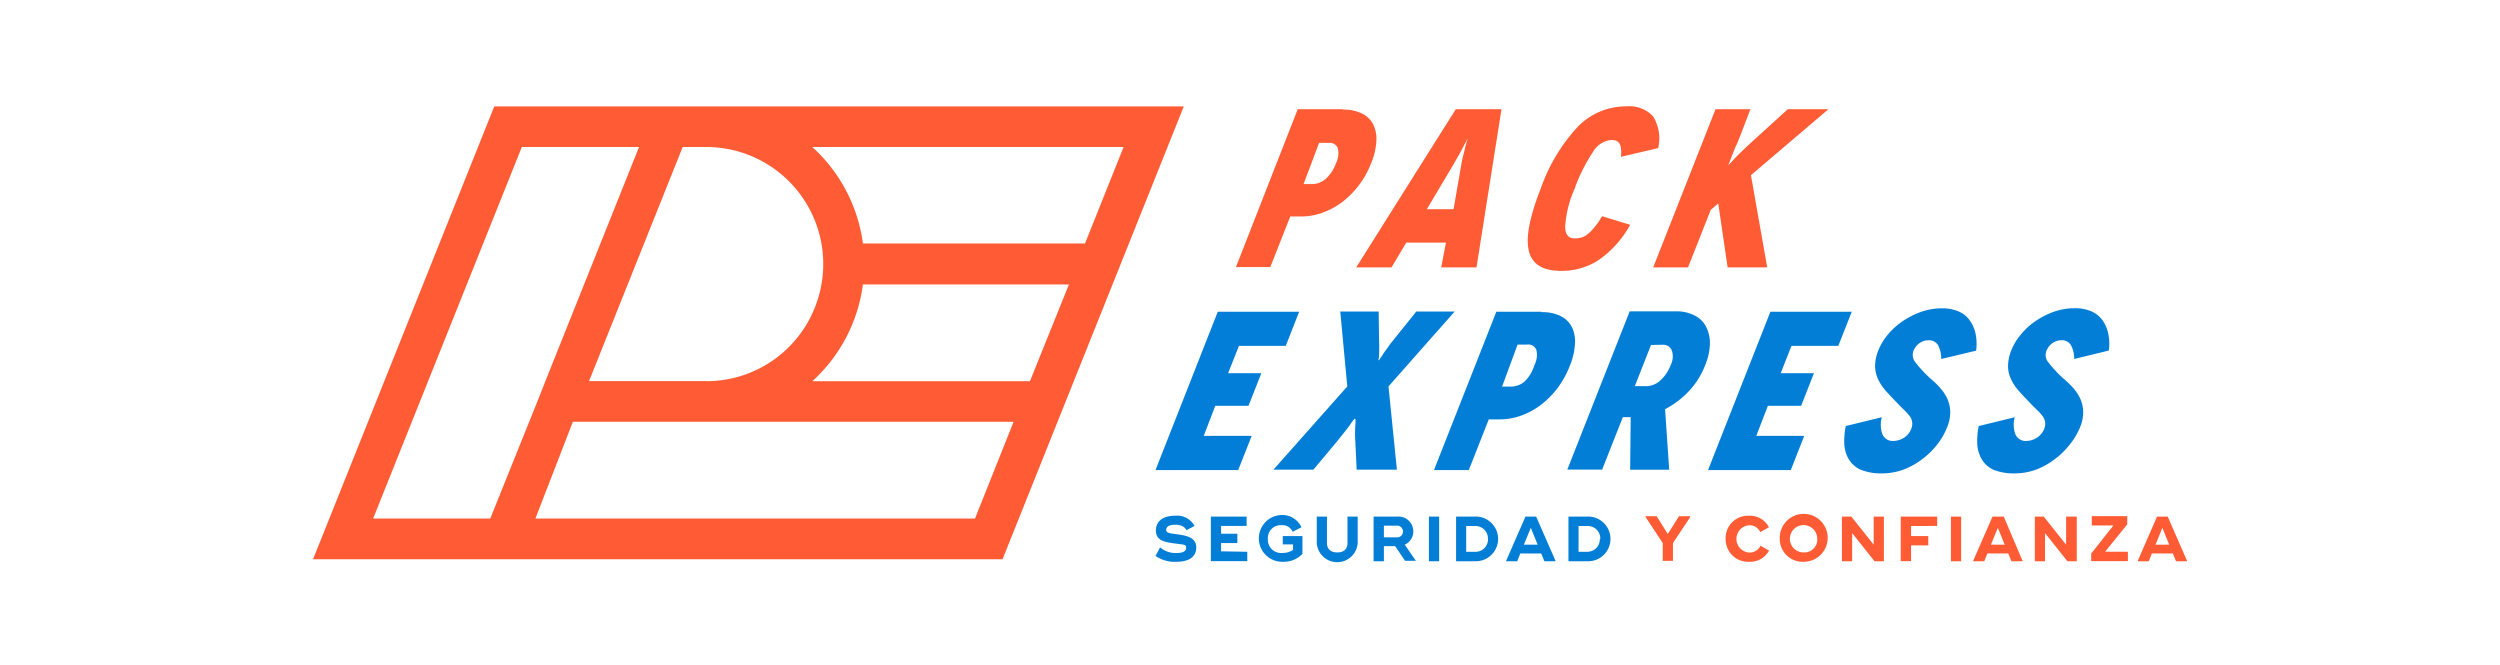 <svg xmlns="http://www.w3.org/2000/svg" id="Capa_1" data-name="Capa 1" viewBox="0 0 267 71"><defs><style>.cls-1{fill:#ff5c35;}.cls-2{fill:#037ed8;}.cls-3{fill:#037ed7;}</style></defs><path class="cls-1" d="M138.6,11.66h4.81l0,.05a4.38,4.38,0,0,1,2,.39,2.69,2.69,0,0,1,1.22,1.13A3.49,3.49,0,0,1,147,15a7,7,0,0,1-.56,2.42,9.69,9.69,0,0,1-1.33,2.39,9.48,9.48,0,0,1-1.79,1.79,8.1,8.1,0,0,1-2.11,1.13,6.67,6.67,0,0,1-2.28.39H137.8l-2.13,5.4H132Zm.62,8h.94a2.24,2.24,0,0,0,1.43-.56,4.11,4.11,0,0,0,1.08-1.64,2.39,2.39,0,0,0,.21-1.64.94.94,0,0,0-1-.56h-1Z"></path><path class="cls-1" d="M153.92,28.56l.51-2.65h-4.24l-1.58,2.65h-3.77l10.64-16.9h4.88l-2.67,16.9Zm-1.53-6.22h2.85l.84-4.83a12,12,0,0,1,.29-1.28c.08-.34.14-.61.2-.82s.09-.37.12-.44l.05-.12h-.05l-.05.12c0,.07-.11.22-.22.44l-.44.82c-.18.34-.43.77-.72,1.28Z"></path><path class="cls-1" d="M173.19,16.73l-.07.05a5,5,0,0,0,0-.94,1.08,1.08,0,0,0-.19-.55.74.74,0,0,0-.36-.27,1.49,1.49,0,0,0-.47-.07,2.51,2.51,0,0,0-1.94,1.23,18.26,18.26,0,0,0-2,4,11.84,11.84,0,0,0-1,4c0,.84.34,1.28,1,1.28a3,3,0,0,0,.68-.08,1.89,1.89,0,0,0,.67-.33,5,5,0,0,0,.74-.73,8.32,8.32,0,0,0,.85-1.23l3,.92a11,11,0,0,1-3.36,3.76,7.18,7.18,0,0,1-4,1.16c-1.93,0-3.09-.67-3.45-2.1s.06-3.64,1.25-6.66a18.85,18.85,0,0,1,4-6.67,7.19,7.19,0,0,1,5.12-2.14,3.46,3.46,0,0,1,2.9,1.08,4.5,4.5,0,0,1,.53,3.38Z"></path><path class="cls-1" d="M188.74,28.56h-4.23l-1-6.83-.8.68-2.43,6.15h-3.72l6.66-16.9h3.72l-1,2.64c-.16.41-.32.82-.5,1.2s-.31.75-.44,1.07l-.3.77-.12.29h0a6,6,0,0,0,.61-.63c.38-.41,1-1,1.87-1.81l3.88-3.53h4.34L187,18.71Z"></path><path class="cls-2" d="M128.56,46.55h5.12l-1.44,3.65h-8.83l6.65-16.91h8.69l-1.43,3.65h-5l-1.16,2.92h3.55l-1.37,3.48h-3.55Z"></path><path class="cls-3" d="M144.65,44.74l0,0a5.89,5.89,0,0,0-.5.68c-.33.46-.78,1-1.37,1.74l-2.51,3H136l7.89-8.89-.75-8h4.1l.05,3.31a4.63,4.63,0,0,1,0,.65,5.86,5.86,0,0,1,0,.61c0,.19,0,.34-.06.46l0,.17h.05l.11-.17.31-.46c.12-.2.27-.39.43-.61s.29-.43.47-.65l2.66-3.31h4.1l-7.07,8,.9,8.89h-4.3l-.14-3a12.29,12.29,0,0,1,0-1.74,3.08,3.08,0,0,0,0-.7Z"></path><path class="cls-3" d="M159.81,33.29h4.81l0,.05a4.41,4.41,0,0,1,2,.39,2.69,2.69,0,0,1,1.22,1.13,3.49,3.49,0,0,1,.37,1.81,7.22,7.22,0,0,1-.56,2.42,10,10,0,0,1-1.33,2.39,9.48,9.48,0,0,1-1.79,1.79,8,8,0,0,1-2.11,1.13,6.71,6.71,0,0,1-2.28.39H159l-2.13,5.41h-3.72Zm.61,8h1a2.22,2.22,0,0,0,1.42-.56A4,4,0,0,0,163.87,39a2.33,2.33,0,0,0,.21-1.64.92.92,0,0,0-1-.56h-1Z"></path><path class="cls-3" d="M178.27,50.17H174.1l.06-5.62h-.84l-2.21,5.6h-3.72l6.66-16.9h5a4.11,4.11,0,0,1,1.86.41,2.73,2.73,0,0,1,1.26,1.16,3.79,3.79,0,0,1,.45,1.81,6.34,6.34,0,0,1-.5,2.36,8.53,8.53,0,0,1-1.79,2.83,9.6,9.6,0,0,1-2.5,1.88Zm-1.94-13.33-1.73,4.4,1.24,0a2.22,2.22,0,0,0,1.47-.6A4.1,4.1,0,0,0,178.42,39a2,2,0,0,0,.12-1.6,1,1,0,0,0-1-.58Z"></path><path class="cls-3" d="M187.57,46.55h5.12l-1.43,3.65h-8.84l6.66-16.91h8.69l-1.44,3.65h-5l-1.15,2.92h3.55l-1.37,3.48h-3.55Z"></path><path class="cls-3" d="M207.32,38.34l0,.12a3.2,3.2,0,0,0-.32-1.57,1.12,1.12,0,0,0-1-.55,1.64,1.64,0,0,0-1,.31,1.85,1.85,0,0,0-.66.87,1.27,1.27,0,0,0,.25,1.21,13.37,13.37,0,0,0,1.63,1.74,8.54,8.54,0,0,1,.93.89,5,5,0,0,1,.77,1.11,3.61,3.61,0,0,1,.36,1.4,4,4,0,0,1-.33,1.76,7.1,7.1,0,0,1-1.11,1.91,8.41,8.41,0,0,1-1.67,1.59,7.91,7.91,0,0,1-2,1.07,6.94,6.94,0,0,1-2.2.36,5.85,5.85,0,0,1-2.24-.39A2.83,2.83,0,0,1,197.42,49a3.59,3.59,0,0,1-.45-1.62,7.67,7.67,0,0,1,.16-1.88l3.85-.94a3,3,0,0,0,.06,1.81,1.18,1.18,0,0,0,1.21.72,2.12,2.12,0,0,0,1.08-.33,1.91,1.91,0,0,0,.78-.94,1.36,1.36,0,0,0-.14-1.36,5.85,5.85,0,0,0-.55-.62c-.23-.22-.48-.46-.73-.73-.45-.46-.86-.89-1.23-1.3a5.58,5.58,0,0,1-.87-1.28,3.45,3.45,0,0,1-.33-1.43,4.49,4.49,0,0,1,.39-1.78,5.92,5.92,0,0,1,.86-1.45A7.48,7.48,0,0,1,203,34.45a8.46,8.46,0,0,1,2-1.08,6.55,6.55,0,0,1,2.39-.44,4.29,4.29,0,0,1,1.76.32,2.81,2.81,0,0,1,1.2.94,3.76,3.76,0,0,1,.64,1.45,5.41,5.41,0,0,1,.06,1.81Z"></path><path class="cls-3" d="M221.52,38.34l0,.12a3.08,3.08,0,0,0-.33-1.57,1.1,1.1,0,0,0-1-.55,1.66,1.66,0,0,0-1,.31,1.89,1.89,0,0,0-.65.87,1.22,1.22,0,0,0,.25,1.21,13.37,13.37,0,0,0,1.63,1.74,8.54,8.54,0,0,1,.93.89,5,5,0,0,1,.77,1.11,3.61,3.61,0,0,1,.36,1.4,4.09,4.09,0,0,1-.33,1.76A7.38,7.38,0,0,1,221,47.54a8.41,8.41,0,0,1-1.67,1.59,7.81,7.81,0,0,1-2,1.07,6.84,6.84,0,0,1-2.19.36,5.85,5.85,0,0,1-2.24-.39A2.83,2.83,0,0,1,211.62,49a3.59,3.59,0,0,1-.45-1.62,7.67,7.67,0,0,1,.16-1.88l3.85-.94a2.94,2.94,0,0,0,.06,1.81,1.18,1.18,0,0,0,1.21.72,2.09,2.09,0,0,0,1.07-.33,1.93,1.93,0,0,0,.79-.94,1.4,1.4,0,0,0,.11-.73,1.44,1.44,0,0,0-.26-.63,4.23,4.23,0,0,0-.55-.62c-.23-.22-.47-.46-.73-.73-.44-.46-.85-.89-1.22-1.3a5.58,5.58,0,0,1-.87-1.28,3.3,3.3,0,0,1-.33-1.43,4.49,4.49,0,0,1,.39-1.78,5.62,5.62,0,0,1,.86-1.45,7.7,7.7,0,0,1,1.47-1.43,8.74,8.74,0,0,1,2-1.08,6.51,6.51,0,0,1,2.39-.44,4.29,4.29,0,0,1,1.76.32,2.87,2.87,0,0,1,1.2.94,3.74,3.74,0,0,1,.63,1.45,5.16,5.16,0,0,1,.06,1.81Z"></path><path class="cls-1" d="M126.43,11.36H52.79L33.43,59.73h73.64ZM120,15.7,115.88,26H92.16A16.92,16.92,0,0,0,86.75,15.7Zm-44.56,25H62.91l10-25h2.53A12.5,12.5,0,0,1,87,32.91,12.46,12.46,0,0,1,75.45,40.71ZM52.36,55.38H39.85L55.73,15.7H68.25l-10,25h0l-.61,1.56Zm51.77,0H57.18l4-10.33h47.07ZM110,40.71H86.76a16.93,16.93,0,0,0,5.4-10.33h22Z"></path><path class="cls-3" d="M123.41,59.37l.49-.91a2.53,2.53,0,0,0,1.78.6c.65,0,1-.19,1-.56s-.21-.32-1.23-.46-2-.29-2-1.37.84-1.59,2.06-1.59a2.12,2.12,0,0,1,2.07,1.09l-.88.46c-.15-.38-.58-.59-1.21-.59s-.94.23-.94.54.22.36,1.14.48,2.07.3,2.07,1.4S126.87,60,125.61,60A3.56,3.56,0,0,1,123.41,59.37Z"></path><path class="cls-3" d="M133.21,58.93v1h-3.89V55.17h3.82v1h-2.73V57h1.74v1h-1.74v.88Z"></path><path class="cls-3" d="M139.1,57.25v1.91A2.78,2.78,0,0,1,137,60a2.48,2.48,0,1,1-.11-5A2.28,2.28,0,0,1,139,56.31l-.94.48a1.21,1.21,0,0,0-1.2-.7,1.37,1.37,0,0,0-1.45,1.48A1.41,1.41,0,0,0,137,59.05a1.83,1.83,0,0,0,1.1-.33v-.58H137v-.89Z"></path><path class="cls-3" d="M140.63,58V55.17h1.09V58c0,.66.44,1,1.1,1s1.09-.32,1.09-1V55.17H145V58a2.19,2.19,0,0,1-4.37,0Z"></path><path class="cls-3" d="M151.21,59.89v0h-1.15L149,58.33H147.8v1.61h-1.1V55.17h2.56a1.58,1.58,0,0,1,1.68,1.58,1.53,1.53,0,0,1-.91,1.42Zm-3.41-2.5h1.33a.63.63,0,1,0,0-1.25H147.8Z"></path><path class="cls-3" d="M153.7,55.17v4.77h-1.09V55.17Z"></path><path class="cls-3" d="M160,57.56a2.39,2.39,0,0,1-2.49,2.38h-2V55.17h2A2.39,2.39,0,0,1,160,57.56Zm-1.09,0a1.33,1.33,0,0,0-1.4-1.38h-.92v2.75h.92A1.33,1.33,0,0,0,158.92,57.56Z"></path><path class="cls-3" d="M166.12,59.88v.06h-1.18l-.34-.83h-2.23l-.33.83h-1.18v-.06l2.06-4.71h1.14Zm-1.9-1.71-.73-1.8-.74,1.8Z"></path><path class="cls-3" d="M172,57.56a2.39,2.39,0,0,1-2.49,2.38h-2V55.17h2A2.39,2.39,0,0,1,172,57.56Zm-1.09,0a1.33,1.33,0,0,0-1.4-1.38h-.92v2.75h.92A1.33,1.33,0,0,0,170.86,57.56Z"></path><path class="cls-1" d="M180.51,55.23,178.67,58v1.9h-1.09V58l-1.85-2.81v-.06h1.2l1.19,1.9,1.2-1.9h1.19Z"></path><path class="cls-1" d="M184.3,57.56a2.38,2.38,0,0,1,2.47-2.48,2.28,2.28,0,0,1,2.15,1.23l-.92.52a1.26,1.26,0,0,0-1.21-.73,1.46,1.46,0,0,0,0,2.91,1.28,1.28,0,0,0,1.23-.73l.91.52A2.28,2.28,0,0,1,186.8,60,2.4,2.4,0,0,1,184.3,57.56Z"></path><path class="cls-1" d="M190.08,57.56A2.56,2.56,0,1,1,192.64,60,2.44,2.44,0,0,1,190.08,57.56Zm4,0A1.46,1.46,0,1,0,192.64,59,1.39,1.39,0,0,0,194.09,57.56Z"></path><path class="cls-1" d="M201.2,55.17v4.77h-1l-2.39-3v3h-1.09V55.17h1l2.39,3v-3Z"></path><path class="cls-1" d="M204.1,56.18v1.07h1.84v1H204.1v1.68H203V55.17h3.89v1Z"></path><path class="cls-1" d="M209.45,55.17v4.77h-1.09V55.17Z"></path><path class="cls-1" d="M216,59.88v.06h-1.18l-.34-.83h-2.23l-.33.83h-1.18v-.06l2.06-4.71H214Zm-1.9-1.71-.73-1.8-.74,1.8Z"></path><path class="cls-1" d="M221.8,55.17v4.77h-1l-2.39-3v3h-1.09V55.17h.95l2.39,3v-3Z"></path><path class="cls-1" d="M227.26,58.93v1h-3.92v-.81l2.37-3H223.4v-1h3.79V56l-2.36,2.92Z"></path><path class="cls-1" d="M233.57,59.88v.06H232.4l-.34-.83h-2.24l-.33.83h-1.17v-.06l2.05-4.71h1.14Zm-1.9-1.71-.73-1.8-.73,1.8Z"></path></svg>